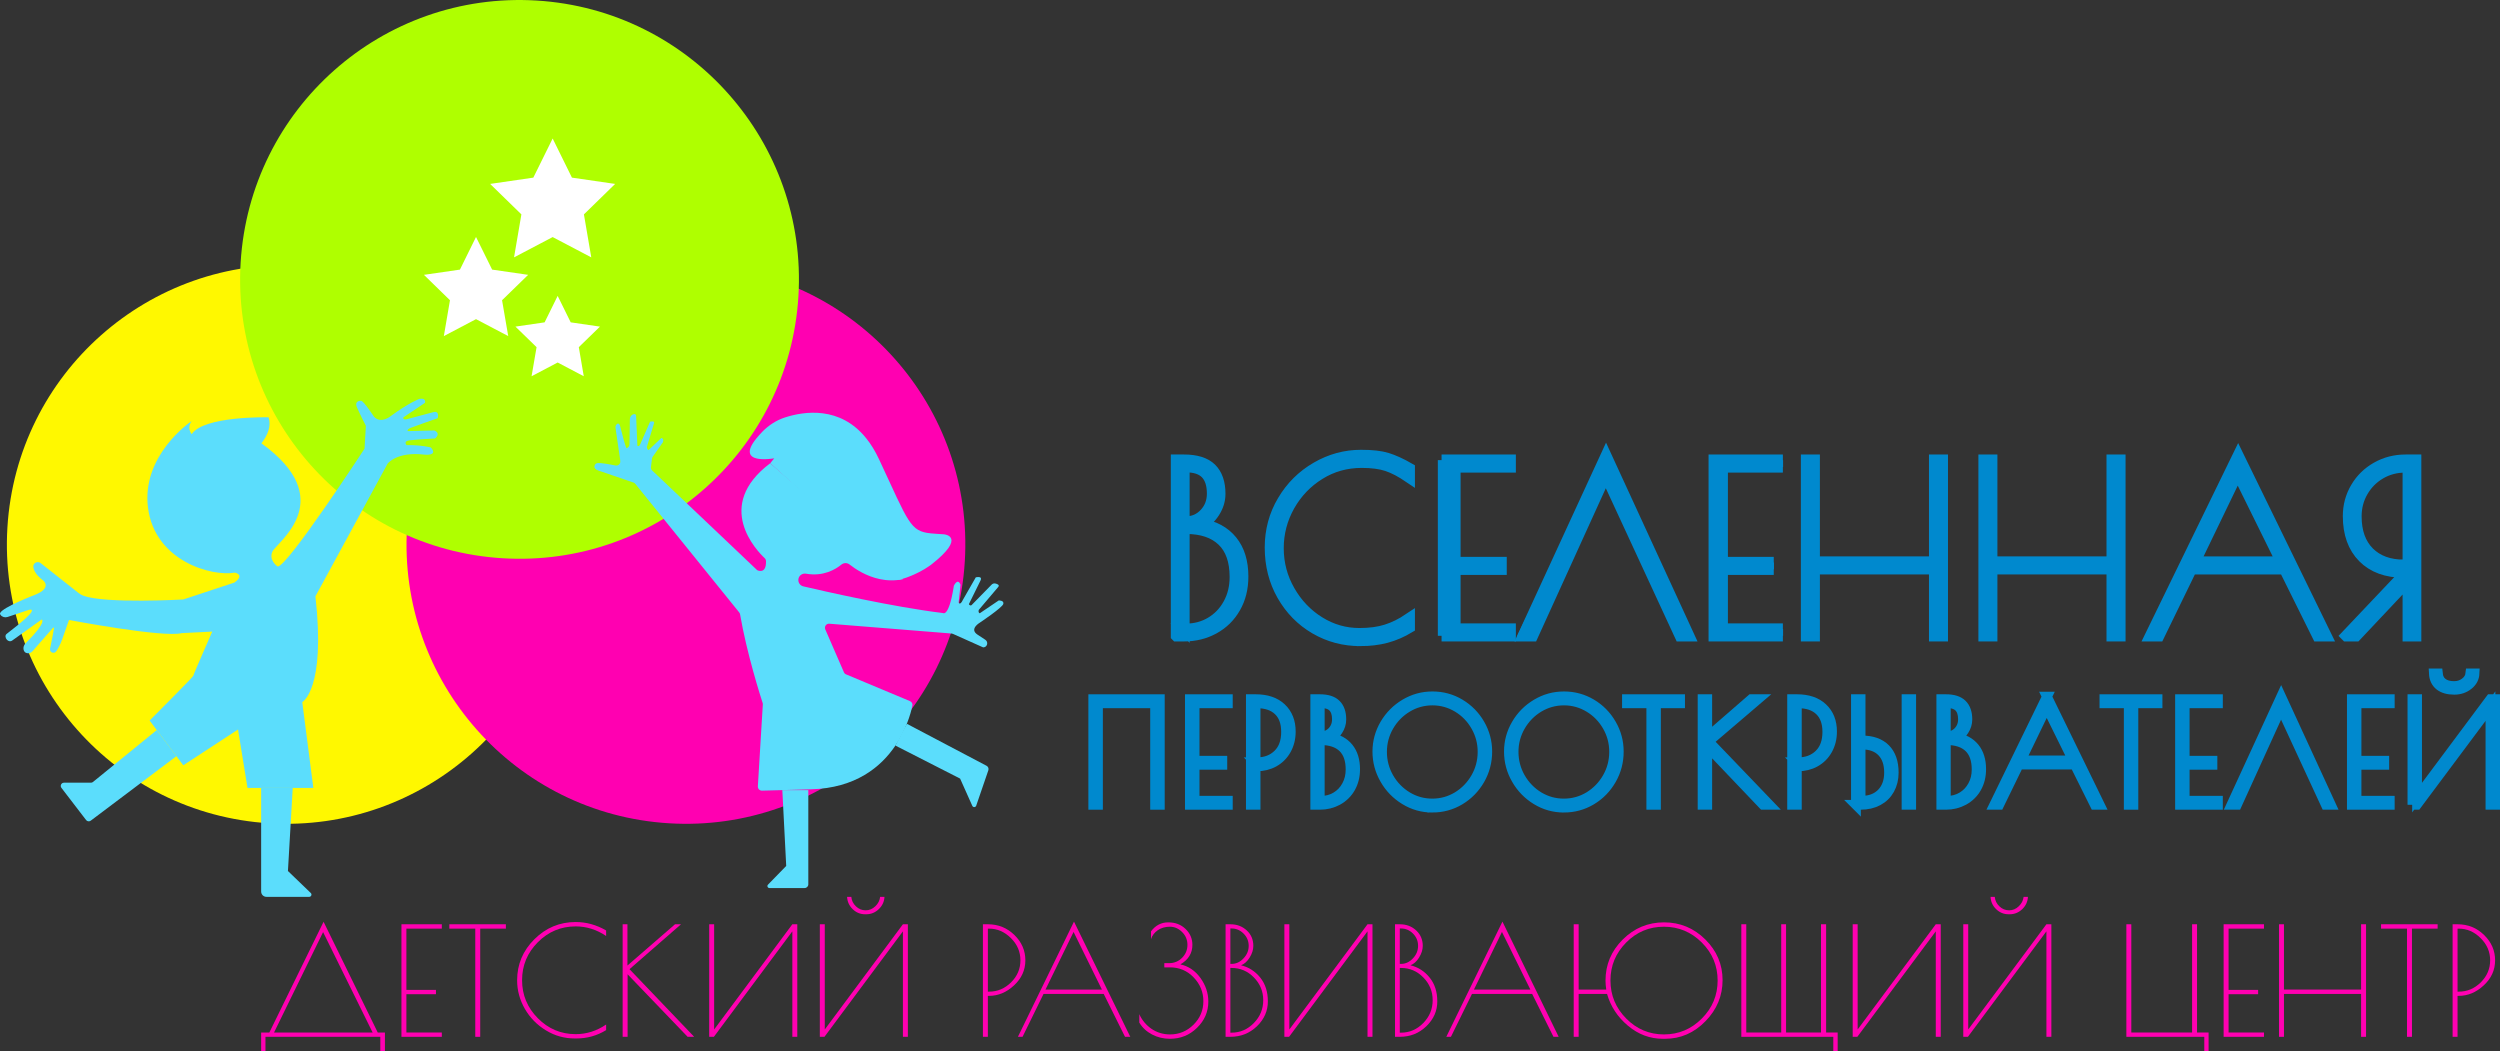 <?xml version="1.0" encoding="UTF-8"?>
<!DOCTYPE svg PUBLIC "-//W3C//DTD SVG 1.1//EN" "http://www.w3.org/Graphics/SVG/1.1/DTD/svg11.dtd">
<svg xmlns="http://www.w3.org/2000/svg" xml:space="preserve" version="1.1" style="shape-rendering:geometricPrecision; text-rendering:geometricPrecision; image-rendering:optimizeQuality; fill-rule:evenodd; clip-rule:evenodd"
viewBox="0 0 469.37 197.4"
 xmlns:xlink="http://www.w3.org/1999/xlink">
 <rect x="0" y="0" width="469.37" height="197.4" fill="#333333" stroke="none"/>
 <defs>
  <style type="text/css">
   <![CDATA[
    .str1 {stroke:#0089CE;stroke-width:2.12;stroke-miterlimit:10}
    .str0 {stroke:#0089CE;stroke-width:1.84;stroke-miterlimit:10}
    .fil5 {fill:none;fill-rule:nonzero}
    .fil6 {fill:#0089CE;fill-rule:nonzero}
    .fil3 {fill:#5BDDFC;fill-rule:nonzero}
    .fil2 {fill:#AFFF00;fill-rule:nonzero}
    .fil1 {fill:#FF00B1;fill-rule:nonzero}
    .fil0 {fill:#FFF800;fill-rule:nonzero}
    .fil4 {fill:white;fill-rule:nonzero}
   ]]>
  </style>
 </defs>
 <g id="selja_logo">
  <g id="_2213279061488">
   <path class="fil0" d="M106.11 105.4c-1.76,28.91 -26.63,50.93 -55.54,49.17 -28.92,-1.76 -50.94,-26.63 -49.18,-55.54 1.76,-28.92 26.63,-50.94 55.55,-49.18 28.91,1.76 50.93,26.63 49.17,55.55z"/>
   <path class="fil1" d="M181.14 105.4c-1.76,28.91 -26.63,50.93 -55.54,49.17 -28.92,-1.76 -50.94,-26.63 -49.18,-55.54 1.76,-28.92 26.63,-50.94 55.55,-49.18 28.91,1.76 50.93,26.63 49.17,55.55z"/>
   <path class="fil2" d="M149.9 55.64c-1.76,28.92 -26.63,50.93 -55.54,49.17 -28.92,-1.75 -50.94,-26.62 -49.18,-55.54 1.76,-28.92 26.63,-50.93 55.55,-49.17 28.91,1.76 50.93,26.63 49.17,55.54z"/>
   <path class="fil3" d="M50.42 84.24c-0.06,-0.05 -0.12,-0.1 -0.18,-0.14l0.18 0.14z"/>
   <path class="fil3" d="M35.99 79.04c0,0 0,0.01 0,0.01l0 -0.01z"/>
   <path class="fil3" d="M49.08 83.24c-1.63,2.14 -4,3.71 -4,3.71l4 -3.71z"/>
   <path class="fil3" d="M49.03 147.93l0 19.45c0,0.55 0.44,1 0.99,1l8.04 0c0.37,0 0.56,-0.46 0.29,-0.72l-4.29 -4.13 0.9 -15.6 -5.93 0z"/>
   <path class="fil3" d="M29.43 137.07l-11.97 9.74c-0.11,0.09 -0.24,0.14 -0.38,0.14l-5.07 0c-0.5,0 -0.78,0.57 -0.48,0.97l4.64 6.05c0.21,0.26 0.58,0.31 0.85,0.12l16.1 -12.12 -3.69 -4.9z"/>
   <path class="fil3" d="M81.68 82.32c0,0 -3.69,0.2 -4.85,0.36 -1.17,0.17 -0.5,0.89 -0.5,0.89 2.74,-0.05 4.57,0.44 4.57,0.44 1.47,1.68 -1.27,1.34 -1.27,1.34 -5.09,-0.6 -6.84,1.67 -6.84,1.67l-13.57 24.94c1.98,17.49 -2.47,19.86 -2.47,19.86l2.08 16.11 -12.36 0 -1.78 -10.97 -10.28 6.72 -1.29 -1.71 -3.69 -4.9 -1.34 -1.79c0,0 8.2,-8.2 8.2,-8.4 0,-0.2 3.56,-8.3 3.56,-8.3l-5.74 0.29c-3.46,0.89 -21.15,-2.47 -21.15,-2.47l-1.28 3.62c-0.26,0.75 -0.61,1.47 -1.04,2.14l-0.05 0.07 -0.02 0.03c-0.39,0.61 -1.32,0.22 -1.17,-0.48 0.4,-1.86 0.64,-3.24 0.74,-3.84 0.01,-0.1 -0.11,-0.16 -0.18,-0.08l-3.39 3.87c-0.36,0.45 -0.71,0.93 -1.28,0.92 -0.56,-0.02 -0.78,-0.32 -0.86,-0.66 -0.1,-0.43 0.05,-0.89 0.36,-1.19 4.19,-4.19 3.03,-4.49 3.03,-4.49l-5.53 3.95c-0.36,0.25 -0.73,0.12 -0.98,-0.13 -0.3,-0.32 -0.41,-0.85 -0.07,-1.11 7.16,-5.46 4.11,-4.5 4.11,-4.5 -0.93,0.33 -3.6,1.22 -3.94,1.32 -0.47,0.15 -1,0.01 -1.3,-0.38 -0.09,-0.11 -0.14,-0.23 -0.09,-0.34 0.39,-1.09 6.55,-3.44 6.55,-3.44 3.29,-1.32 1.55,-2.69 1.55,-2.69 -1.29,-0.95 -1.75,-1.82 -1.86,-2.5 -0.13,-0.75 0.77,-1.24 1.37,-0.77l7.11 5.61c0.28,0.22 0.6,0.4 0.94,0.53 4.26,1.52 18.73,0.69 18.73,0.69l9.59 -3.17c2.07,-1.48 0.1,-1.87 0.1,-1.87 -4.36,0.79 -15.03,-2.18 -16.31,-12.16 -1.27,-9.84 7.93,-16.12 8.2,-16.3 -0.99,1.38 0,2.46 0,2.46 2.28,-3.46 14.43,-3.16 14.43,-3.16 0.57,1.68 -0.21,3.43 -1.34,4.89l1.34 1 0 0.01c12.66,10.14 1.48,17.65 0.73,19.31 -0.76,1.66 0.98,2.8 0.98,2.8 1.82,0.08 16.31,-22.12 16.31,-22.12 0.03,-0.47 0.25,-4.3 0.25,-4.3 0,0 -1.28,-2.5 -1.69,-3.5 -0.42,-1 0.33,-1.22 0.8,-1.19 0.47,0.02 2.42,2.99 2.42,2.99 1.33,1.45 3.24,-0.19 3.24,-0.19 3.31,-2.44 5.28,-3.16 5.28,-3.16 1.36,-0.26 1.05,0.74 1.05,0.74l-4.08 2.75c-0.08,0.5 0.62,0.34 0.62,0.34l4.99 -1.33c1.3,-0.35 0.85,1.13 0.85,1.13 0,0 -4.4,1.53 -5.12,1.83 -0.72,0.31 -0.5,0.59 -0.5,0.59l4.99 -0.12c1.34,0.59 0.14,1.5 0.14,1.5z"/>
   <path class="fil3" d="M169.57 108.73c-1.56,0.34 -3.04,0.28 -4.37,0 -2.59,-0.54 -4.63,-1.91 -5.69,-2.74 -0.45,-0.36 -1.09,-0.35 -1.54,0.01 -1.09,0.9 -3.39,2.28 -6.63,1.71 -0.07,-0.02 -0.15,-0.02 -0.22,-0.02 -0.61,0 -1.14,0.43 -1.22,1.04 -0.01,0.04 -0.01,0.08 -0.01,0.13 -0.03,0.58 0.37,1.1 0.94,1.23 3.67,0.86 16.84,3.88 26.23,5.01 0,0 1.06,0.8 1.97,-4.77 0.02,-0.11 0.03,-0.22 0.05,-0.34 0,0 0.72,-1.59 1.26,-0.21l-0.36 3.34c0,0 0.25,0.66 0.79,-0.48l2.43 -4.24c0,0 1.37,-0.36 0.87,0.63l-2.16 4.39c0,0 0.12,0.36 0.48,0.21l3.78 -3.86c0.18,-0.19 0.45,-0.28 0.71,-0.22 0.39,0.09 0.85,0.28 0.53,0.66l-3.64 4.29c0,0 -0.18,0.49 0.18,0.64l3.56 -2.41c0,0 1.04,-0.03 0.86,0.66 -0.18,0.69 -4.42,3.52 -4.42,3.52 0,0 -2.01,1.17 -0.45,2.22l1.5 0.99c0.63,0.42 0.36,1.42 -0.39,1.42l-0.03 0 -5.68 -2.54c-0.08,-0.03 -0.16,-0.05 -0.25,-0.06l-22.94 -1.84c-0.58,-0.05 -0.99,0.54 -0.76,1.07l3.49 8.03c0.08,0.19 0.22,0.33 0.41,0.41l11.99 5.02c0.34,0.14 0.54,0.5 0.46,0.86 -0.15,0.7 -0.45,1.93 -1.04,3.4 -0.49,1.25 -1.19,2.67 -2.15,4.09 -2.68,3.99 -7.46,7.99 -15.85,8.21l-5.38 0.15 -3.81 0.1c-0.45,0.01 -0.81,-0.36 -0.78,-0.82l0.93 -15.34c0.01,-0.1 0,-0.19 -0.03,-0.29 -0.37,-1.15 -2.99,-9.32 -4.24,-16.66 -0.02,-0.12 -0.08,-0.25 -0.16,-0.35l-19.51 -24.14c-0.09,-0.12 -0.22,-0.21 -0.36,-0.25l-6.63 -2.27c-0.35,-0.12 -0.74,-0.4 -0.68,-0.77 0.04,-0.27 0.18,-0.53 0.53,-0.6 0.6,-0.11 2.56,0.27 3.4,0.44 0.44,0.09 0.88,-0.21 0.92,-0.66 0,-0.11 0,-0.23 -0.02,-0.38l-0.88 -6.04c-0.03,-0.23 0.04,-0.46 0.19,-0.63 0.25,-0.27 0.54,-0.22 0.69,0.37 1.11,4.43 1.21,4.09 1.21,4.09 0,0 0.53,-0.17 0.54,-0.73 0.03,-2.79 0.06,-4.13 0.07,-4.76 0.02,-0.44 0.33,-0.83 0.77,-0.9 0.21,-0.02 0.38,0.04 0.4,0.31l0.24 5.62c0,0 0.34,0.41 0.7,-0.66l1.69 -3.86c0,0 0.88,-0.21 0.75,0.24l-1.36 4.52c0,0 0.11,0.79 0.43,0.48l2.29 -2.18c0,0 0.41,0.1 0.36,0.44l-0.05 0.34 -1.93 2.75c-0.07,0.11 -0.12,0.23 -0.14,0.35l-0.19 1.59c-0.03,0.24 0.06,0.49 0.24,0.65l11.37 10.79 8.34 7.92c0,0 1.72,0.88 1.65,-1.7 -0.01,-0.21 -0.09,-0.41 -0.25,-0.56 -1.48,-1.39 -9.61,-9.81 1.04,-17.82l24.96 21.76z"/>
   <path class="fil3" d="M146.88 148.34l0.73 14.24 -3.42 3.51c-0.24,0.24 -0.06,0.64 0.27,0.64l6.6 0c0.39,0 0.7,-0.31 0.7,-0.69l0 -17.7 -4.88 0z"/>
   <path class="fil3" d="M168.11 139.98l12.15 6.2 2.29 5.12c0.15,0.33 0.61,0.3 0.73,-0.03l2.28 -6.65c0.11,-0.33 -0.03,-0.69 -0.34,-0.85l-14.96 -7.88 -2.15 4.09z"/>
   <path class="fil3" d="M144.61 86.97l0.75 -0.92c0,0 -7.48,1.37 -3.35,-3.74 0.31,-0.39 0.7,-0.82 1.16,-1.3 1.17,-1.19 2.6,-2.11 4.19,-2.63 3.61,-1.17 10.37,-2.21 15.29,3.93 0.86,1.07 1.66,2.36 2.38,3.9 5.63,12.06 5.81,13.52 9.74,13.93 0.7,0.07 1.51,0.11 2.5,0.18 0,0 4.37,0.38 -2.5,5.74 -3,2.17 -6.05,2.81 -6.05,2.81l-24.11 -21.9z"/>
   <polygon class="fil4" points="103.76,26 107.38,33.35 115.49,34.53 109.63,40.25 111.01,48.32 103.76,44.51 96.51,48.32 97.89,40.25 92.02,34.53 100.13,33.35 "/>
   <polygon class="fil4" points="89.37,44.49 92.4,50.62 99.16,51.6 94.26,56.37 95.42,63.1 89.37,59.92 83.33,63.1 84.48,56.37 79.59,51.6 86.35,50.62 "/>
   <polygon class="fil4" points="104.7,55.55 107.15,60.52 112.64,61.32 108.67,65.18 109.6,70.64 104.7,68.06 99.8,70.64 100.74,65.18 96.77,61.32 102.25,60.52 "/>
  </g>
  <g id="_2213279076032">
   <polygon class="fil5 str0" points="205.26,151.1 206.14,151.1 206.14,132.04 216.87,132.04 216.87,151.1 217.75,151.1 217.75,131.27 205.26,131.27 "/>
   <polygon class="fil5 str0" points="223.4,151.1 230.52,151.1 230.52,150.34 224.28,150.34 224.28,143.59 229.49,143.59 229.49,142.83 224.28,142.83 224.28,132.04 230.52,132.04 230.52,131.27 223.4,131.27 "/>
   <path class="fil5 str0" d="M234.85 151.1l0.88 0 0 -7.22 0.21 0c1.2,0 2.28,-0.26 3.25,-0.8 0.97,-0.54 1.74,-1.31 2.3,-2.3 0.56,-1 0.85,-2.14 0.85,-3.43 0,-1.85 -0.59,-3.33 -1.75,-4.43 -1.16,-1.1 -2.78,-1.65 -4.86,-1.65l-0.88 0 0 19.83zm0.88 -7.98l0 -11.08 0.21 0c1.76,0 3.12,0.46 4.08,1.39 0.96,0.92 1.44,2.25 1.44,3.98 0,1.81 -0.51,3.22 -1.53,4.21 -1.02,1 -2.34,1.5 -3.94,1.5l-0.26 0z"/>
   <path class="fil5 str0" d="M246.94 151.1l0.84 0c1.24,0 2.36,-0.28 3.37,-0.83 1.02,-0.56 1.82,-1.34 2.4,-2.35 0.58,-1.02 0.87,-2.19 0.87,-3.51 0,-1.65 -0.41,-2.99 -1.24,-4.02 -0.83,-1.02 -2,-1.65 -3.52,-1.9 0.6,-0.23 1.11,-0.68 1.53,-1.34 0.43,-0.66 0.64,-1.35 0.64,-2.07 0,-1.25 -0.33,-2.2 -0.98,-2.84 -0.65,-0.65 -1.67,-0.97 -3.07,-0.97l-0.84 0 0 19.83zm0.84 -12.85l0 -6.24 0.21 0c1.05,0 1.81,0.26 2.29,0.77 0.49,0.51 0.73,1.27 0.73,2.27 0,0.9 -0.29,1.66 -0.87,2.28 -0.58,0.61 -1.3,0.92 -2.15,0.92l-0.21 0zm0 12.11l0 -11.4 0.21 0c1.8,0 3.18,0.47 4.14,1.39 0.96,0.93 1.44,2.3 1.44,4.12 0,1.12 -0.24,2.14 -0.74,3.04 -0.49,0.9 -1.16,1.6 -2.01,2.1 -0.84,0.5 -1.78,0.75 -2.83,0.75l-0.21 0z"/>
   <path class="fil5 str0" d="M268.91 151.63c1.87,0 3.59,-0.47 5.17,-1.41 1.58,-0.95 2.83,-2.23 3.76,-3.84 0.92,-1.61 1.39,-3.37 1.39,-5.27 0,-1.85 -0.47,-3.58 -1.39,-5.17 -0.93,-1.6 -2.18,-2.86 -3.75,-3.8 -1.56,-0.93 -3.28,-1.4 -5.15,-1.4 -1.85,0 -3.57,0.47 -5.16,1.42 -1.58,0.94 -2.84,2.21 -3.78,3.8 -0.93,1.6 -1.4,3.31 -1.4,5.15 0,1.85 0.46,3.58 1.39,5.19 0.92,1.62 2.18,2.91 3.77,3.88 1.58,0.97 3.3,1.45 5.15,1.45zm0 -0.77c-1.69,0 -3.26,-0.43 -4.7,-1.3 -1.45,-0.88 -2.6,-2.06 -3.46,-3.55 -0.85,-1.49 -1.28,-3.11 -1.28,-4.85 0,-1.73 0.43,-3.33 1.28,-4.81 0.86,-1.48 2.01,-2.66 3.46,-3.53 1.44,-0.87 3.02,-1.31 4.73,-1.31 1.69,0 3.26,0.44 4.71,1.31 1.44,0.87 2.59,2.05 3.43,3.53 0.85,1.48 1.27,3.08 1.27,4.81 0,1.74 -0.43,3.36 -1.28,4.85 -0.86,1.49 -2.01,2.67 -3.45,3.55 -1.45,0.87 -3.02,1.3 -4.71,1.3z"/>
   <path class="fil5 str0" d="M293.61 151.63c1.87,0 3.59,-0.47 5.17,-1.41 1.58,-0.95 2.83,-2.23 3.75,-3.84 0.93,-1.61 1.39,-3.37 1.39,-5.27 0,-1.85 -0.46,-3.58 -1.39,-5.17 -0.92,-1.6 -2.17,-2.86 -3.74,-3.8 -1.57,-0.93 -3.29,-1.4 -5.15,-1.4 -1.86,0 -3.57,0.47 -5.16,1.42 -1.59,0.94 -2.85,2.21 -3.78,3.8 -0.94,1.6 -1.4,3.31 -1.4,5.15 0,1.85 0.46,3.58 1.39,5.19 0.92,1.62 2.18,2.91 3.76,3.88 1.59,0.97 3.31,1.45 5.16,1.45zm0 -0.77c-1.69,0 -3.26,-0.43 -4.71,-1.3 -1.44,-0.88 -2.59,-2.06 -3.45,-3.55 -0.85,-1.49 -1.28,-3.11 -1.28,-4.85 0,-1.73 0.43,-3.33 1.28,-4.81 0.86,-1.48 2.01,-2.66 3.45,-3.53 1.45,-0.87 3.03,-1.31 4.74,-1.31 1.69,0 3.26,0.44 4.7,1.31 1.45,0.87 2.59,2.05 3.44,3.53 0.85,1.48 1.27,3.08 1.27,4.81 0,1.74 -0.43,3.36 -1.28,4.85 -0.86,1.49 -2.01,2.67 -3.45,3.55 -1.45,0.87 -3.02,1.3 -4.71,1.3z"/>
   <polygon class="fil5 str0" points="310.03,151.1 310.9,151.1 310.9,132.04 315.43,132.04 315.43,131.27 305.46,131.27 305.46,132.04 310.03,132.04 "/>
   <polygon class="fil5 str0" points="332.19,151.1 320.77,139.2 330.05,131.27 328.81,131.27 320.53,138.46 320.53,131.27 319.66,131.27 319.66,151.1 320.53,151.1 320.53,140.08 331.03,151.1 "/>
   <path class="fil5 str0" d="M336.47 151.1l0.88 0 0 -7.22 0.21 0c1.2,0 2.28,-0.26 3.25,-0.8 0.97,-0.54 1.74,-1.31 2.3,-2.3 0.56,-1 0.85,-2.14 0.85,-3.43 0,-1.85 -0.58,-3.33 -1.75,-4.43 -1.16,-1.1 -2.78,-1.65 -4.86,-1.65l-0.88 0 0 19.83zm0.88 -7.98l0 -11.08 0.21 0c1.76,0 3.12,0.46 4.08,1.39 0.96,0.92 1.44,2.25 1.44,3.98 0,1.81 -0.51,3.22 -1.53,4.21 -1.02,1 -2.34,1.5 -3.94,1.5l-0.26 0z"/>
   <path class="fil5 str0" d="M348.45 151.1l0.87 0c1.24,0 2.33,-0.25 3.27,-0.75 0.94,-0.5 1.67,-1.21 2.18,-2.13 0.51,-0.92 0.77,-1.97 0.77,-3.17 0,-1.94 -0.52,-3.43 -1.55,-4.47 -1.03,-1.04 -2.51,-1.56 -4.43,-1.56l-0.24 0 0 -7.75 -0.87 0 0 19.83zm9.5 0l0.87 0 0 -19.83 -0.87 0 0 19.83zm-8.63 -0.76l0 -10.56 0.22 0c1.64,0 2.9,0.46 3.79,1.38 0.89,0.92 1.34,2.21 1.34,3.89 0,1.62 -0.47,2.91 -1.39,3.86 -0.93,0.95 -2.18,1.43 -3.74,1.43l-0.22 0z"/>
   <path class="fil5 str0" d="M364.48 151.1l0.84 0c1.24,0 2.36,-0.28 3.37,-0.83 1.02,-0.56 1.82,-1.34 2.4,-2.35 0.58,-1.02 0.87,-2.19 0.87,-3.51 0,-1.65 -0.41,-2.99 -1.24,-4.02 -0.83,-1.02 -2,-1.65 -3.52,-1.9 0.6,-0.23 1.11,-0.68 1.53,-1.34 0.43,-0.66 0.64,-1.35 0.64,-2.07 0,-1.25 -0.33,-2.2 -0.98,-2.84 -0.65,-0.65 -1.67,-0.97 -3.07,-0.97l-0.84 0 0 19.83zm0.84 -12.85l0 -6.24 0.21 0c1.04,0 1.81,0.26 2.29,0.77 0.49,0.51 0.73,1.27 0.73,2.27 0,0.9 -0.29,1.66 -0.87,2.28 -0.59,0.61 -1.3,0.92 -2.15,0.92l-0.21 0zm0 12.11l0 -11.4 0.21 0c1.8,0 3.18,0.47 4.14,1.39 0.96,0.93 1.44,2.3 1.44,4.12 0,1.12 -0.24,2.14 -0.74,3.04 -0.49,0.9 -1.16,1.6 -2.01,2.1 -0.84,0.5 -1.79,0.75 -2.83,0.75l-0.21 0z"/>
   <path class="fil5 str0" d="M384.31 130.79l-9.89 20.31 0.92 0 3.68 -7.56 10.52 0 3.76 7.56 0.92 0 -9.91 -20.31zm-4.92 11.98l4.87 -10.07 4.97 10.07 -9.84 0z"/>
   <polygon class="fil5 str0" points="399.67,151.1 400.54,151.1 400.54,132.04 405.07,132.04 405.07,131.27 395.1,131.27 395.1,132.04 399.67,132.04 "/>
   <polygon class="fil5 str0" points="409.3,151.1 416.41,151.1 416.41,150.34 410.17,150.34 410.17,143.59 415.38,143.59 415.38,142.83 410.17,142.83 410.17,132.04 416.41,132.04 416.41,131.27 409.3,131.27 "/>
   <polygon class="fil5 str0" points="437.62,151.1 428.28,130.82 418.95,151.1 419.98,151.1 428.26,132.91 436.67,151.1 "/>
   <polygon class="fil5 str0" points="441.56,151.1 448.67,151.1 448.67,150.34 442.43,150.34 442.43,143.59 447.64,143.59 447.64,142.83 442.43,142.83 442.43,132.04 448.67,132.04 448.67,131.27 441.56,131.27 "/>
   <path class="fil5 str0" d="M452.93 151.1l0.82 0 13.83 -18.53 0 18.53 0.87 0 0 -19.83 -0.87 0 -13.78 18.48 0 -18.48 -0.87 0 0 19.83zm7.85 -21.6c1.02,0 1.91,-0.3 2.65,-0.89 0.74,-0.59 1.12,-1.31 1.16,-2.18l-0.77 0c-0.07,0.67 -0.4,1.24 -0.99,1.69 -0.59,0.46 -1.28,0.69 -2.08,0.69 -0.91,0 -1.63,-0.2 -2.16,-0.61 -0.53,-0.4 -0.83,-0.99 -0.9,-1.77l-0.74 0c0.05,0.99 0.41,1.75 1.07,2.28 0.66,0.52 1.58,0.79 2.76,0.79z"/>
   <path class="fil6" d="M220.7 86.39l1.41 0c1.91,0 3.5,0.59 4.79,1.78 1.29,1.19 1.94,2.71 1.94,4.55 0,1.12 -0.36,2.25 -1.08,3.41 -0.72,1.16 -1.56,1.91 -2.53,2.27 2.26,0.55 4.14,1.75 5.63,3.6 1.5,1.85 2.24,4.17 2.24,6.97 0,2.8 -1.07,5.23 -3.21,7.3 -2.14,2.07 -4.73,3.1 -7.78,3.1l-1.41 0 0 -32.98zm1.41 12.8l0 18.95 0.35 0c2.52,0 4.7,-0.94 6.53,-2.81 1.84,-1.88 2.75,-4.11 2.75,-6.69 0,-2.58 -0.91,-4.8 -2.72,-6.66 -1.82,-1.86 -4.01,-2.79 -6.56,-2.79l-0.35 0zm0 -11.57l0 10.38 0.35 0c1.32,0 2.49,-0.54 3.5,-1.61 1.01,-1.07 1.52,-2.3 1.52,-3.69 0,-1.39 -0.5,-2.59 -1.5,-3.58 -1,-1 -2.17,-1.5 -3.52,-1.5l-0.35 0z"/>
   <path id="_1" class="fil6" d="M255.53 119.85l-0.48 0c-3.02,0 -5.84,-0.79 -8.45,-2.37 -2.6,-1.58 -4.66,-3.69 -6.17,-6.31 -1.51,-2.62 -2.27,-5.42 -2.27,-8.38 0,-4.66 1.69,-8.67 5.06,-12.02 3.37,-3.36 7.4,-5.04 12.09,-5.04 3.14,0 6.11,0.82 8.93,2.46l0 1.63c-2.76,-1.88 -5.73,-2.81 -8.93,-2.81 -4.31,0 -8,1.54 -11.08,4.64 -3.08,3.09 -4.62,6.8 -4.62,11.12 0,4.32 1.54,8.04 4.62,11.15 3.08,3.11 6.77,4.66 11.08,4.66 3.2,0 6.17,-0.94 8.93,-2.81l0 1.62c-2.67,1.64 -5.57,2.46 -8.71,2.46z"/>
   <polygon id="_2" class="fil6" points="281.78,87.67 271.41,87.67 271.41,105.61 280.07,105.61 280.07,106.88 271.41,106.88 271.41,118.1 281.78,118.1 281.78,119.37 269.95,119.37 269.95,86.39 281.78,86.39 "/>
   <polygon id="_3" class="fil6" points="301.26,85.64 317.67,119.37 316.08,119.37 301.13,88.81 286.27,119.37 284.86,119.37 "/>
   <polygon id="_4" class="fil6" points="334.77,87.67 324.39,87.67 324.39,105.61 333.06,105.61 333.06,106.88 324.39,106.88 324.39,118.1 334.77,118.1 334.77,119.37 322.94,119.37 322.94,86.39 334.77,86.39 "/>
   <polygon id="_5" class="fil6" points="364.1,86.39 365.55,86.39 365.55,119.37 364.1,119.37 364.1,106.79 341.5,106.79 341.5,119.37 340.05,119.37 340.05,86.39 341.5,86.39 341.5,105.52 364.1,105.52 "/>
   <polygon id="_6" class="fil6" points="397.08,86.39 398.54,86.39 398.54,119.37 397.08,119.37 397.08,106.79 374.48,106.79 374.48,119.37 373.03,119.37 373.03,86.39 374.48,86.39 374.48,105.52 397.08,105.52 "/>
   <path id="_7" class="fil6" d="M420.26 85.6l16.49 33.77 -1.54 0 -6.24 -12.58 -17.64 0 -6.15 12.58 -1.37 0 16.45 -33.77zm-0.13 3.03l-8.23 16.89 16.54 0 -8.31 -16.89z"/>
   <path id="_8" class="fil6" d="M451.39 86.39l1.89 0 0 32.98 -1.4 0 0 -10.46 -9.99 10.46 -1.62 0 11.34 -11.96 -0.57 0c-2.52,0 -4.88,-1.04 -7.08,-3.12 -2.2,-2.08 -3.3,-4.54 -3.3,-7.37 0,-2.83 1.08,-5.29 3.23,-7.39 2.16,-2.09 4.66,-3.14 7.5,-3.14zm-0.31 19.74l0.8 0 0 -18.46 -0.58 0c-2.4,0 -4.54,0.92 -6.42,2.77 -1.87,1.84 -2.81,4.01 -2.81,6.5 0,2.5 0.91,4.65 2.73,6.47 1.81,1.82 3.91,2.72 6.28,2.72z"/>
   <path class="fil5 str1" d="M220.88 119.37l1.41 0c2.05,0 3.92,-0.46 5.6,-1.38 1.69,-0.93 3.02,-2.23 3.98,-3.92 0.97,-1.68 1.45,-3.63 1.45,-5.82 0,-2.76 -0.68,-4.99 -2.06,-6.69 -1.38,-1.7 -3.33,-2.75 -5.85,-3.16 0.99,-0.39 1.85,-1.13 2.55,-2.23 0.7,-1.09 1.06,-2.24 1.06,-3.45 0,-2.08 -0.55,-3.65 -1.63,-4.72 -1.09,-1.07 -2.79,-1.61 -5.1,-1.61l-1.41 0 0 32.98zm1.41 -21.37l0 -10.38 0.35 0c1.73,0 3,0.43 3.8,1.28 0.81,0.85 1.21,2.11 1.21,3.78 0,1.49 -0.48,2.75 -1.45,3.78 -0.97,1.03 -2.15,1.54 -3.56,1.54l-0.35 0zm0 20.14l0 -18.95 0.35 0c2.99,0 5.28,0.77 6.88,2.31 1.6,1.53 2.4,3.81 2.4,6.83 0,1.88 -0.41,3.57 -1.23,5.06 -0.82,1.5 -1.94,2.66 -3.35,3.5 -1.4,0.83 -2.97,1.25 -4.7,1.25l-0.35 0z"/>
   <path class="fil5 str1" d="M255.4 120.25c1.76,0 3.38,-0.2 4.86,-0.59 1.48,-0.4 2.92,-1.02 4.33,-1.87l0 -1.63c-1.44,0.97 -2.87,1.68 -4.31,2.13 -1.44,0.46 -3.12,0.68 -5.06,0.68 -2.69,0 -5.21,-0.72 -7.54,-2.17 -2.33,-1.45 -4.2,-3.41 -5.6,-5.87 -1.41,-2.46 -2.12,-5.13 -2.12,-8.01 0,-2.84 0.7,-5.5 2.09,-7.98 1.4,-2.47 3.29,-4.45 5.68,-5.93 2.38,-1.48 5.03,-2.22 7.93,-2.22 1.91,0 3.5,0.21 4.77,0.63 1.28,0.43 2.66,1.16 4.16,2.18l0 -1.63c-1.58,-0.91 -2.98,-1.54 -4.18,-1.91 -1.2,-0.37 -2.83,-0.55 -4.88,-0.55 -2.96,0 -5.75,0.76 -8.38,2.29 -2.62,1.52 -4.72,3.6 -6.28,6.24 -1.57,2.64 -2.36,5.56 -2.36,8.75 0,3.32 0.76,6.3 2.27,8.95 1.51,2.65 3.55,4.74 6.13,6.25 2.58,1.51 5.41,2.26 8.49,2.26z"/>
   <polygon class="fil5 str1" points="271.71,119.37 283.54,119.37 283.54,118.1 273.16,118.1 273.16,106.88 281.83,106.88 281.83,105.61 273.16,105.61 273.16,87.67 283.54,87.67 283.54,86.39 271.71,86.39 "/>
   <polygon class="fil5 str1" points="317.05,119.37 301.53,85.64 286,119.37 287.72,119.37 301.48,89.12 315.47,119.37 "/>
   <polygon class="fil5 str1" points="321.84,119.37 333.67,119.37 333.67,118.1 323.29,118.1 323.29,106.88 331.96,106.88 331.96,105.61 323.29,105.61 323.29,87.67 333.67,87.67 333.67,86.39 321.84,86.39 "/>
   <polygon class="fil5 str1" points="339.17,119.37 340.62,119.37 340.62,106.79 363.22,106.79 363.22,119.37 364.67,119.37 364.67,86.39 363.22,86.39 363.22,105.52 340.62,105.52 340.62,86.39 339.17,86.39 "/>
   <polygon class="fil5 str1" points="372.5,119.37 373.95,119.37 373.95,106.79 396.55,106.79 396.55,119.37 398.01,119.37 398.01,86.39 396.55,86.39 396.55,105.52 373.95,105.52 373.95,86.39 372.5,86.39 "/>
   <path class="fil5 str1" d="M420.21 85.6l-16.45 33.77 1.54 0 6.12 -12.58 17.5 0 6.24 12.58 1.54 0 -16.49 -33.77zm-8.18 19.92l8.09 -16.76 8.27 16.76 -16.36 0z"/>
   <path class="fil5 str1" d="M440.53 119.37l1.8 0 9.81 -10.42 0 10.42 1.4 0 0 -32.98 -1.89 0c-1.96,0 -3.77,0.46 -5.41,1.39 -1.64,0.92 -2.94,2.19 -3.89,3.8 -0.95,1.61 -1.43,3.39 -1.43,5.32 0,3.28 0.93,5.86 2.77,7.72 1.85,1.86 4.39,2.79 7.61,2.79l0.57 0 -11.34 11.96zm10.81 -13.24c-2.78,0 -4.98,-0.8 -6.59,-2.41 -1.61,-1.62 -2.42,-3.87 -2.42,-6.78 0,-1.7 0.41,-3.26 1.23,-4.68 0.82,-1.42 1.94,-2.54 3.34,-3.36 1.41,-0.82 2.96,-1.23 4.66,-1.23l0.58 0 0 18.46 -0.8 0z"/>
  </g>
  <path class="fil1" d="M49.03 197.4l0 -3.55 1.54 0 10.18 -20.79 10.17 20.79 1.35 0 0 3.55 -0.87 0 0 -2.74 -21.56 0 0 2.74 -0.81 0zm11.63 -22.4l-9.21 18.85 18.51 0 -9.3 -18.85z"/>
  <polygon id="_1_0" class="fil1" points="82.95,174.35 76.3,174.35 76.3,185.85 81.85,185.85 81.85,186.66 76.3,186.66 76.3,193.85 82.95,193.85 82.95,194.66 75.37,194.66 75.37,173.53 82.95,173.53 "/>
  <polygon id="_2_1" class="fil1" points="94.98,173.53 94.98,174.35 90.16,174.35 90.16,194.66 89.23,194.66 89.23,174.35 84.36,174.35 84.36,173.53 "/>
  <path id="_3_2" class="fil1" d="M108.22 194.97l-0.31 0c-1.94,0 -3.74,-0.5 -5.41,-1.52 -1.67,-1.01 -2.99,-2.36 -3.96,-4.04 -0.97,-1.68 -1.45,-3.47 -1.45,-5.37 0,-2.98 1.08,-5.55 3.24,-7.7 2.16,-2.15 4.74,-3.23 7.75,-3.23 2.01,0 3.91,0.53 5.72,1.58l0 1.04c-1.77,-1.2 -3.68,-1.8 -5.72,-1.8 -2.76,0 -5.13,0.99 -7.1,2.97 -1.97,1.98 -2.96,4.36 -2.96,7.13 0,2.77 0.99,5.15 2.96,7.14 1.97,1.99 4.34,2.99 7.1,2.99 2.04,0 3.95,-0.6 5.72,-1.81l0 1.05c-1.71,1.05 -3.57,1.57 -5.58,1.57z"/>
  <polygon id="_4_3" class="fil1" points="116.9,173.53 117.8,173.53 117.8,181.28 126.73,173.53 127.86,173.53 118.19,181.96 130.33,194.66 129.1,194.66 117.83,182.92 117.83,194.66 116.9,194.66 "/>
  <polygon id="_5_4" class="fil1" points="149.69,173.53 149.69,194.66 148.76,194.66 148.76,174.86 134.03,194.66 133.15,194.66 133.15,173.53 134.08,173.53 134.08,193.28 148.76,173.53 "/>
  <path id="_6_5" class="fil1" d="M159.83 168.38c0.06,0.69 0.35,1.29 0.88,1.79 0.52,0.5 1.13,0.74 1.81,0.74 0.69,0 1.29,-0.25 1.82,-0.76 0.53,-0.5 0.83,-1.1 0.9,-1.77l0.82 0c-0.04,0.88 -0.39,1.65 -1.06,2.3 -0.66,0.64 -1.45,0.97 -2.35,0.97l-0.23 0c-0.9,0 -1.68,-0.32 -2.33,-0.96 -0.66,-0.64 -1.01,-1.41 -1.05,-2.31l0.79 0zm10.62 5.15l0 21.13 -0.93 0 0 -19.8 -14.73 19.8 -0.87 0 0 -21.13 0.93 0 0 19.75 14.67 -19.75 0.93 0z"/>
  <path id="_7_6" class="fil1" d="M184.54 173.53l0.93 0c1.95,0 3.62,0.68 4.99,2.02 1.37,1.34 2.05,2.92 2.05,4.75 0,1.82 -0.71,3.39 -2.12,4.7 -1.42,1.32 -2.98,1.97 -4.69,1.97l-0.23 0 0 7.69 -0.93 0 0 -21.13zm0.93 12.65l0.23 0c1.57,0 2.95,-0.58 4.12,-1.74 1.18,-1.17 1.76,-2.55 1.76,-4.14 0,-1.6 -0.59,-2.99 -1.78,-4.17 -1.2,-1.19 -2.56,-1.78 -4.1,-1.78l-0.23 0 0 11.83z"/>
  <path id="_8_7" class="fil1" d="M201.64 173.03l10.57 21.63 -0.99 0 -4 -8.05 -11.3 0 -3.94 8.05 -0.87 0 10.53 -21.63zm-0.08 1.94l-5.27 10.82 10.59 0 -5.32 -10.82z"/>
  <path id="_9" class="fil1" d="M223.87 177.39c0,1.58 -0.75,2.8 -2.25,3.67 1.52,0.34 2.77,1.18 3.76,2.55 0.98,1.36 1.48,2.84 1.48,4.43 0,1.92 -0.71,3.56 -2.12,4.93 -1.4,1.38 -3.1,2.06 -5.09,2.06 -1.21,0 -2.32,-0.27 -3.34,-0.8 -1.03,-0.54 -1.83,-1.28 -2.41,-2.24l0 -1.58c0.51,1.13 1.27,2.04 2.29,2.75 1.03,0.7 2.19,1.05 3.48,1.05 1.71,0 3.18,-0.61 4.41,-1.83 1.23,-1.22 1.85,-2.69 1.85,-4.41 0,-1.71 -0.61,-3.2 -1.82,-4.46 -1.21,-1.26 -2.69,-1.89 -4.44,-1.89l-1.07 0 0 -0.79 0.9 0c0.96,0 1.77,-0.34 2.44,-1.01 0.67,-0.68 1,-1.49 1,-2.43 0,-0.93 -0.33,-1.74 -1,-2.4 -0.67,-0.67 -1.43,-1 -2.29,-1 -0.87,0 -1.62,0.21 -2.26,0.64 -0.64,0.44 -1.07,1 -1.29,1.69l0 -1.46c0.84,-1.13 1.92,-1.69 3.24,-1.69 1.31,0 2.39,0.41 3.25,1.24 0.85,0.82 1.28,1.82 1.28,2.98z"/>
  <path id="_10" class="fil1" d="M230.1 173.53l0.9 0c1.22,0 2.24,0.38 3.07,1.15 0.83,0.76 1.24,1.73 1.24,2.91 0,0.72 -0.23,1.44 -0.69,2.19 -0.46,0.74 -1,1.22 -1.62,1.45 1.45,0.35 2.65,1.12 3.61,2.31 0.95,1.18 1.43,2.67 1.43,4.46 0,1.8 -0.68,3.35 -2.05,4.68 -1.38,1.32 -3.04,1.98 -4.99,1.98l-0.9 0 0 -21.13zm0.9 8.2l0 12.15 0.22 0c1.62,0 3.01,-0.6 4.19,-1.81 1.17,-1.2 1.76,-2.63 1.76,-4.28 0,-1.65 -0.58,-3.08 -1.75,-4.27 -1.16,-1.19 -2.56,-1.79 -4.2,-1.79l-0.22 0zm0 -7.41l0 6.65 0.22 0c0.85,0 1.6,-0.34 2.24,-1.03 0.65,-0.68 0.98,-1.47 0.98,-2.36 0,-0.89 -0.32,-1.66 -0.96,-2.3 -0.64,-0.64 -1.39,-0.96 -2.26,-0.96l-0.22 0z"/>
  <polygon id="_11" class="fil1" points="257.68,173.53 257.68,194.66 256.75,194.66 256.75,174.86 242.02,194.66 241.14,194.66 241.14,173.53 242.07,173.53 242.07,193.28 256.75,173.53 "/>
  <path id="_12" class="fil1" d="M261.91 173.53l0.9 0c1.22,0 2.24,0.38 3.07,1.15 0.82,0.76 1.24,1.73 1.24,2.91 0,0.72 -0.23,1.44 -0.69,2.19 -0.46,0.74 -1,1.22 -1.62,1.45 1.44,0.35 2.65,1.12 3.6,2.31 0.96,1.18 1.44,2.67 1.44,4.46 0,1.8 -0.68,3.35 -2.06,4.68 -1.37,1.32 -3.03,1.98 -4.98,1.98l-0.9 0 0 -21.13zm0.9 8.2l0 12.15 0.22 0c1.62,0 3.01,-0.6 4.19,-1.81 1.17,-1.2 1.76,-2.63 1.76,-4.28 0,-1.65 -0.58,-3.08 -1.75,-4.27 -1.16,-1.19 -2.56,-1.79 -4.2,-1.79l-0.22 0zm0 -7.41l0 6.65 0.22 0c0.85,0 1.59,-0.34 2.24,-1.03 0.65,-0.68 0.97,-1.47 0.97,-2.36 0,-0.89 -0.31,-1.66 -0.95,-2.3 -0.64,-0.64 -1.39,-0.96 -2.26,-0.96l-0.22 0z"/>
  <path id="_13" class="fil1" d="M282.08 173.03l10.56 21.63 -0.98 0 -4 -8.05 -11.3 0 -3.95 8.05 -0.87 0 10.54 -21.63zm-0.09 1.94l-5.26 10.82 10.59 0 -5.33 -10.82z"/>
  <path id="_14" class="fil1" d="M295.46 194.66l0 -21.13 0.93 0 0 12.26 5.18 0c-0.09,-0.6 -0.14,-1.16 -0.14,-1.69 0,-2.99 1.08,-5.56 3.24,-7.71 2.16,-2.15 4.75,-3.22 7.75,-3.22 3.01,0 5.59,1.07 7.75,3.21 2.16,2.14 3.24,4.69 3.24,7.64 0,2.94 -1.07,5.52 -3.21,7.71 -2.14,2.2 -4.67,3.3 -7.58,3.3l-0.42 0c-2.43,0 -4.61,-0.82 -6.55,-2.45 -1.95,-1.63 -3.26,-3.63 -3.93,-5.97l-5.33 0 0 8.05 -0.93 0zm27.02 -10.57c0,-2.77 -0.99,-5.15 -2.97,-7.13 -1.98,-1.98 -4.36,-2.97 -7.12,-2.97 -2.76,0 -5.12,0.99 -7.08,2.97 -1.97,1.98 -2.95,4.36 -2.95,7.13 0,2.77 0.99,5.15 2.96,7.14 1.97,1.99 4.34,2.98 7.09,2.98 2.75,0 5.12,-0.99 7.1,-2.98 1.98,-1.99 2.97,-4.37 2.97,-7.14z"/>
  <polygon id="_15" class="fil1" points="344.2,194.66 326.93,194.66 326.93,173.53 327.86,173.53 327.86,193.85 334.42,193.85 334.42,173.53 335.33,173.53 335.33,193.85 341.89,193.85 341.89,173.53 342.85,173.53 342.85,193.85 345.02,193.85 345.02,197.4 344.2,197.4 "/>
  <polygon id="_16" class="fil1" points="364.37,173.53 364.37,194.66 363.44,194.66 363.44,174.86 348.71,194.66 347.84,194.66 347.84,173.53 348.77,173.53 348.77,193.28 363.44,173.53 "/>
  <path id="_17" class="fil1" d="M374.52 168.38c0.05,0.69 0.34,1.29 0.87,1.79 0.53,0.5 1.13,0.74 1.82,0.74 0.68,0 1.29,-0.25 1.81,-0.76 0.53,-0.5 0.83,-1.1 0.91,-1.77l0.81 0c-0.04,0.88 -0.39,1.65 -1.05,2.3 -0.67,0.64 -1.46,0.97 -2.36,0.97l-0.22 0c-0.9,0 -1.68,-0.32 -2.34,-0.96 -0.66,-0.64 -1.01,-1.41 -1.04,-2.31l0.79 0zm10.62 5.15l0 21.13 -0.93 0 0 -19.8 -14.74 19.8 -0.87 0 0 -21.13 0.93 0 0 19.75 14.68 -19.75 0.93 0z"/>
  <polygon id="_18" class="fil1" points="413.85,194.66 399.22,194.66 399.22,173.53 400.15,173.53 400.15,193.85 411.56,193.85 411.56,173.53 412.49,173.53 412.49,193.85 414.66,193.85 414.66,197.4 413.85,197.4 "/>
  <polygon id="_19" class="fil1" points="425.06,174.35 418.41,174.35 418.41,185.85 423.96,185.85 423.96,186.66 418.41,186.66 418.41,193.85 425.06,193.85 425.06,194.66 417.48,194.66 417.48,173.53 425.06,173.53 "/>
  <polygon id="_20" class="fil1" points="443.29,173.53 444.22,173.53 444.22,194.66 443.29,194.66 443.29,186.61 428.81,186.61 428.81,194.66 427.88,194.66 427.88,173.53 428.81,173.53 428.81,185.79 443.29,185.79 "/>
  <polygon id="_21" class="fil1" points="457.66,173.53 457.66,174.35 452.84,174.35 452.84,194.66 451.91,194.66 451.91,174.35 447.04,174.35 447.04,173.53 "/>
  <path id="_22" class="fil1" d="M460.47 173.53l0.93 0c1.96,0 3.62,0.68 4.99,2.02 1.37,1.34 2.06,2.92 2.06,4.75 0,1.82 -0.71,3.39 -2.13,4.7 -1.42,1.32 -2.98,1.97 -4.69,1.97l-0.23 0 0 7.69 -0.93 0 0 -21.13zm0.93 12.65l0.23 0c1.58,0 2.95,-0.58 4.13,-1.74 1.17,-1.17 1.76,-2.55 1.76,-4.14 0,-1.6 -0.6,-2.99 -1.79,-4.17 -1.19,-1.19 -2.56,-1.78 -4.1,-1.78l-0.23 0 0 11.83z"/>
 </g>
</svg>
